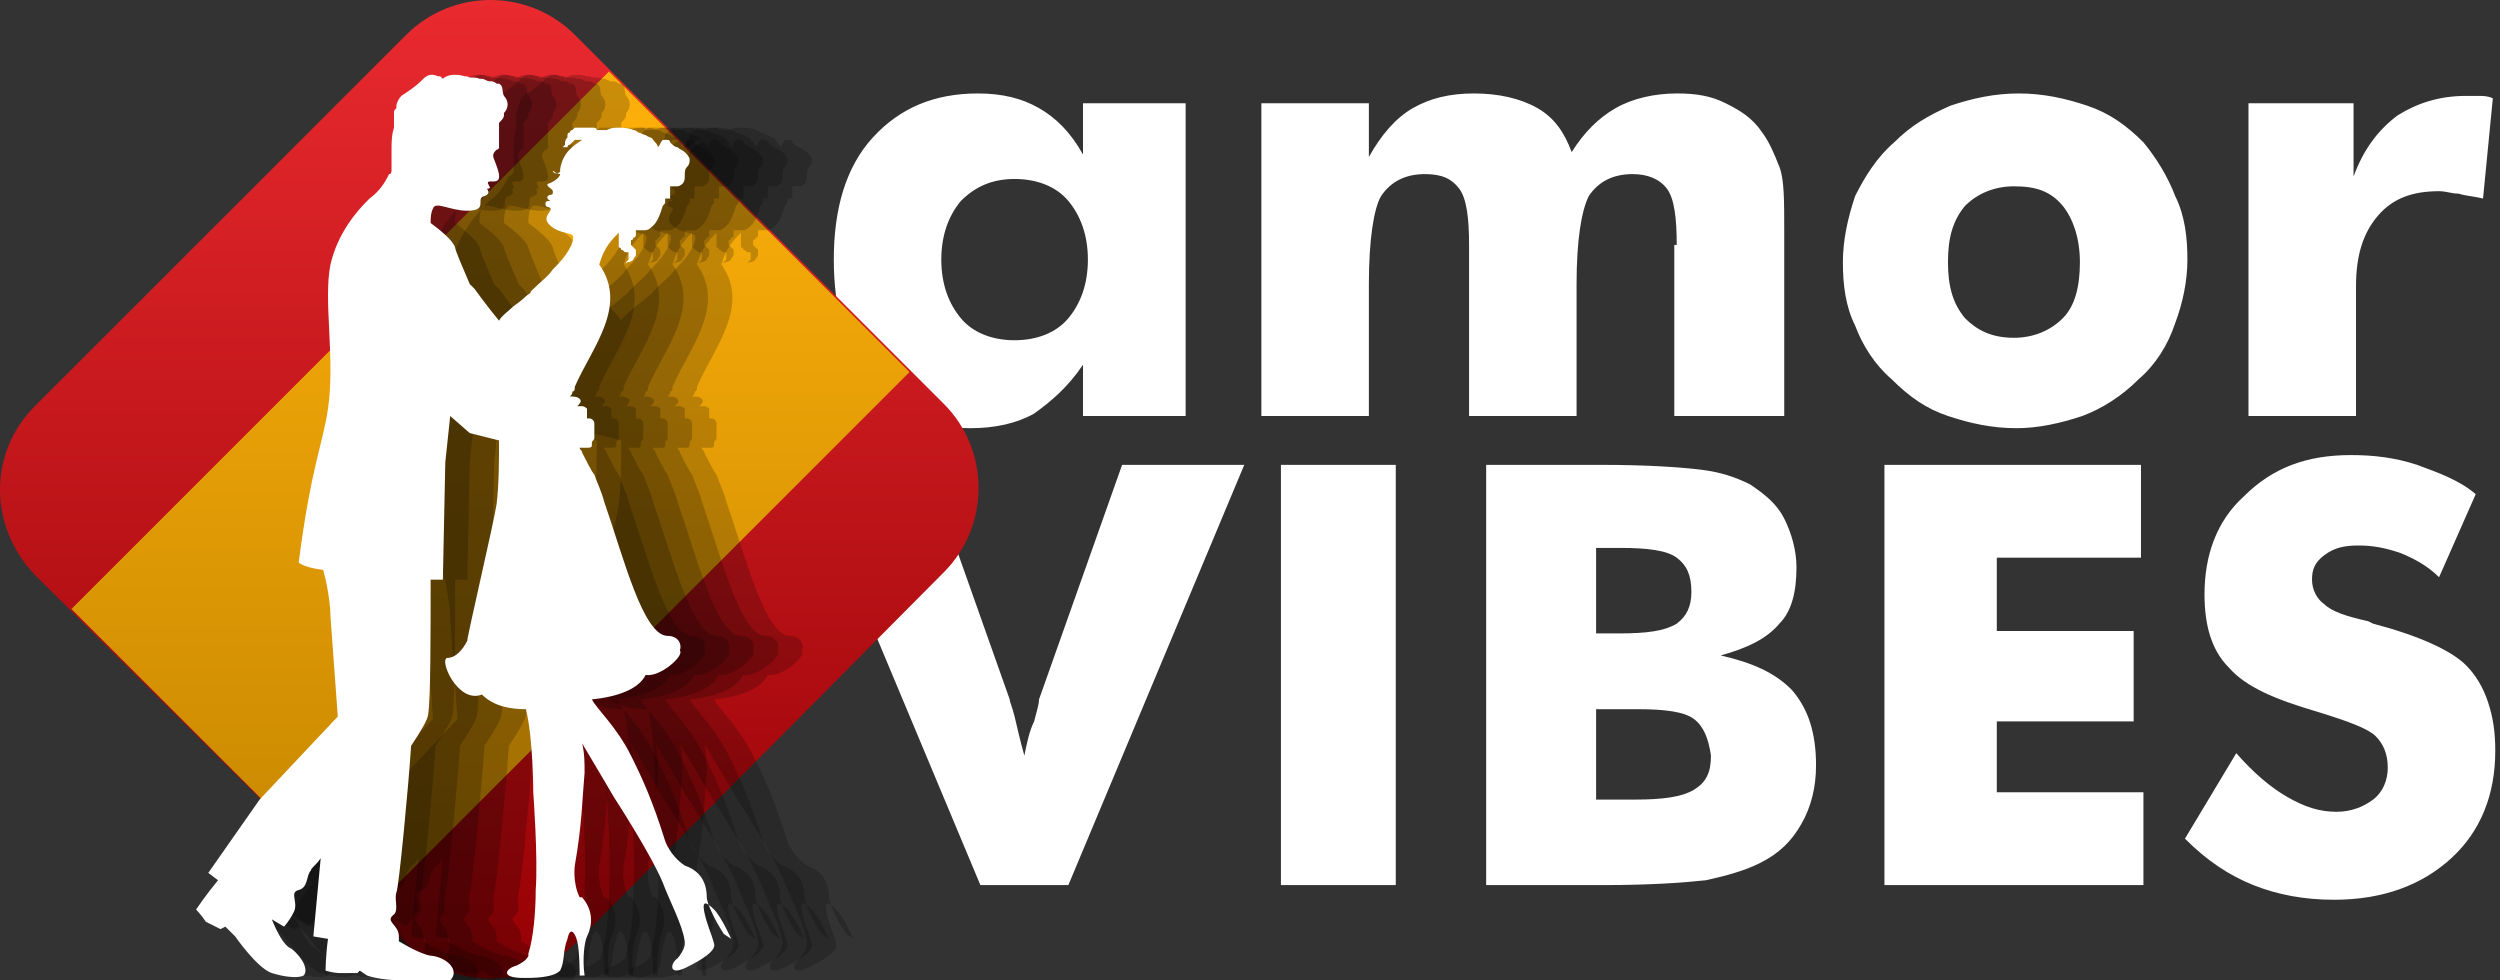 <svg width="102" height="40" viewBox="0 0 102 40" fill="none" xmlns="http://www.w3.org/2000/svg">
<rect x="0" y="0" width="102" height="40" fill="#333333" stroke="none"/>
<path fill-rule="evenodd" clip-rule="evenodd" d="M100.312 7.9C100.012 7.9 99.813 7.801 99.514 7.801C98.417 7.801 97.62 8.1 97.022 8.798C96.424 9.495 96.125 10.393 96.125 11.688V16.972H91.738V4.212H96.025V7.203C96.424 6.106 97.022 5.308 97.819 4.71C98.617 4.212 99.514 3.913 100.611 3.913C100.81 3.913 101.009 3.913 101.109 3.913C101.308 3.913 101.508 3.913 101.707 4.012L101.308 8.1C100.91 8 100.611 8 100.312 7.9ZM95.925 18.567C96.822 18.567 97.72 18.667 98.617 18.966C99.414 19.265 100.312 19.564 101.009 20.162L99.514 23.551C99.016 23.053 98.417 22.754 97.919 22.555C97.321 22.355 96.822 22.256 96.224 22.256C95.626 22.256 95.227 22.355 94.829 22.654C94.43 22.953 94.33 23.252 94.33 23.651C94.33 24.05 94.53 24.449 94.829 24.648C95.128 24.947 95.726 25.146 96.623 25.346L96.822 25.445C98.716 25.944 100.012 26.542 100.611 27.14C101.009 27.539 101.308 28.037 101.508 28.636C101.707 29.234 101.807 29.832 101.807 30.629C101.807 32.424 101.209 33.919 100.012 35.016C98.816 36.112 97.221 36.71 95.227 36.71C94.031 36.71 92.935 36.511 91.938 36.112C90.941 35.713 90.044 35.115 89.146 34.218L91.24 30.729C91.938 31.526 92.635 32.125 93.333 32.523C94.031 32.922 94.629 33.121 95.327 33.121C95.925 33.121 96.424 32.922 96.822 32.623C97.221 32.324 97.421 31.826 97.421 31.327C97.421 30.729 97.221 30.33 96.922 30.031C96.623 29.732 95.826 29.433 94.53 29.034C92.835 28.536 91.639 28.037 90.941 27.24C90.243 26.542 89.944 25.545 89.944 24.249C89.944 22.654 90.442 21.259 91.539 20.262C92.735 19.065 94.131 18.567 95.925 18.567ZM87.252 15.477C86.555 16.174 85.757 16.673 84.96 16.972C84.062 17.271 83.165 17.47 82.268 17.47C81.271 17.47 80.374 17.271 79.477 16.972C78.579 16.673 77.882 16.174 77.184 15.477C76.486 14.879 75.987 14.081 75.689 13.284C75.29 12.486 75.19 11.589 75.19 10.692C75.19 9.794 75.389 8.897 75.689 8C76.087 7.203 76.586 6.405 77.284 5.807C77.981 5.109 78.679 4.71 79.576 4.312C80.474 4.012 81.371 3.813 82.368 3.813C83.365 3.813 84.262 4.012 85.159 4.312C86.056 4.611 86.754 5.109 87.452 5.807C87.95 6.405 88.449 7.203 88.748 8C89.146 8.798 89.246 9.695 89.246 10.592C89.246 11.489 89.047 12.386 88.748 13.184C88.449 14.081 87.95 14.879 87.252 15.477ZM84.162 8.399C83.664 7.801 83.065 7.601 82.168 7.601C81.371 7.601 80.673 7.9 80.174 8.399C79.676 8.997 79.477 9.695 79.477 10.692C79.477 11.688 79.676 12.386 80.174 12.984C80.673 13.483 81.271 13.782 82.168 13.782C82.966 13.782 83.664 13.483 84.162 12.984C84.66 12.486 84.86 11.688 84.86 10.692C84.86 9.695 84.561 8.897 84.162 8.399ZM73.097 28.137C73.794 28.935 74.094 29.931 74.094 31.227C74.094 32.125 73.894 32.922 73.495 33.62C73.097 34.318 72.598 34.816 71.801 35.215C71.203 35.514 70.505 35.713 69.608 35.913C68.71 36.013 67.315 36.112 65.421 36.112H60.636V18.966H65.321C67.215 18.966 68.611 19.065 69.408 19.165C70.206 19.265 70.804 19.464 71.402 19.763C72 20.162 72.498 20.561 72.797 21.159C73.097 21.757 73.296 22.455 73.296 23.153C73.296 24.15 73.097 24.947 72.598 25.445C72.1 26.044 71.302 26.442 70.206 26.741C71.502 27.041 72.399 27.439 73.097 28.137ZM68.411 22.754C68.013 22.455 67.215 22.355 66.118 22.355H65.121V25.844H66.019C67.215 25.844 67.913 25.745 68.411 25.445C68.81 25.146 69.009 24.748 69.009 24.15C69.009 23.452 68.81 23.053 68.411 22.754ZM69.109 29.333C68.71 29.034 67.913 28.935 66.816 28.935H65.121V32.623H66.716C67.813 32.623 68.611 32.523 69.109 32.224C69.608 31.925 69.807 31.526 69.807 30.829C69.707 30.131 69.508 29.632 69.109 29.333ZM68.411 9.994C68.411 8.897 68.311 8.1 68.013 7.701C67.713 7.302 67.215 7.103 66.617 7.103C65.819 7.103 65.221 7.402 64.822 8C64.523 8.598 64.324 9.794 64.324 11.589V16.972H59.938V9.994C59.938 8.897 59.838 8.1 59.539 7.701C59.24 7.302 58.841 7.103 58.143 7.103C57.346 7.103 56.748 7.402 56.349 8C56.05 8.498 55.85 9.794 55.85 11.589V16.972H51.464V4.212H55.85V6.405C56.349 5.508 56.947 4.81 57.645 4.411C58.343 4.012 59.14 3.813 60.137 3.813C61.134 3.813 62.031 4.012 62.729 4.411C63.427 4.81 63.826 5.408 64.125 6.206C64.623 5.408 65.221 4.81 65.919 4.411C66.617 4.012 67.514 3.813 68.411 3.813C69.209 3.813 69.807 3.913 70.405 4.212C71.003 4.511 71.502 4.81 71.9 5.408C72.199 5.807 72.399 6.305 72.598 6.804C72.797 7.302 72.797 8.199 72.797 9.396V9.695V16.972H68.311V9.994H68.411ZM40 36.112L32.822 18.966H37.807L41.196 28.536C41.196 28.636 41.296 28.835 41.396 29.234C41.495 29.632 41.595 30.131 41.794 30.829C41.894 30.33 41.994 29.832 42.193 29.433C42.293 29.034 42.392 28.735 42.392 28.536L45.782 18.966H50.766L43.589 36.112H40ZM44.187 14.879C43.589 15.776 42.891 16.374 42.193 16.872C41.495 17.271 40.598 17.47 39.601 17.47C37.907 17.47 36.511 16.872 35.514 15.576C34.517 14.38 34.019 12.685 34.019 10.592C34.019 8.498 34.517 6.804 35.614 5.607C36.71 4.411 38.106 3.813 39.9 3.813C40.897 3.813 41.695 4.012 42.392 4.411C43.09 4.81 43.688 5.408 44.187 6.305V4.212H48.374V16.972H44.187V14.879V14.879ZM43.589 8.199C43.09 7.601 42.293 7.302 41.396 7.302C40.498 7.302 39.801 7.601 39.203 8.199C38.704 8.798 38.405 9.595 38.405 10.592C38.405 11.589 38.704 12.386 39.203 12.984C39.701 13.583 40.498 13.882 41.396 13.882C42.293 13.882 43.09 13.583 43.589 12.984C44.087 12.386 44.386 11.589 44.386 10.592C44.386 9.595 44.087 8.798 43.589 8.199ZM56.947 36.112H52.262V18.966H56.947V36.112ZM87.452 22.754H81.47V25.745H87.053V29.433H81.47V32.324H87.452V36.112H76.885V18.966H87.352V22.754H87.452Z" fill="white"/>
<path fill-rule="evenodd" clip-rule="evenodd" d="M1.421 16.573L16.573 1.421C18.467 -0.474 21.558 -0.474 23.452 1.421L38.505 16.474C40.399 18.368 40.399 21.458 38.505 23.352L23.452 38.505C21.558 40.399 18.467 40.399 16.573 38.505L1.421 23.452C-0.474 21.458 -0.474 18.467 1.421 16.573Z" fill="url(#paint0_linear_28_24)"/>
<path fill-rule="evenodd" clip-rule="evenodd" d="M15.178 37.109L2.916 24.847L24.847 2.916L37.109 15.178L15.178 37.109Z" fill="url(#paint1_linear_28_24)"/>
<path opacity="0.2" fill-rule="evenodd" clip-rule="evenodd" d="M34.816 38.305C34.816 38.305 34.417 37.408 34.118 37.109C33.819 36.81 33.62 36.71 33.72 37.209C33.819 37.707 34.019 38.106 34.118 38.505C34.218 38.804 33.52 39.203 33.121 39.402C32.224 39.9 32.324 39.302 32.623 39.103C32.723 39.003 32.922 38.704 32.922 38.505C32.922 38.505 32.922 38.505 32.922 38.405C32.822 37.707 32.324 36.81 32.025 36.013C31.526 34.816 30.031 32.523 30.031 32.523C30.031 32.523 29.333 31.327 28.735 30.33C28.835 30.729 28.835 31.128 28.835 31.526C28.735 32.623 28.735 33.62 28.436 35.315C28.436 35.315 28.337 36.013 28.636 36.611C28.636 36.611 28.636 36.611 28.735 36.611C29.333 37.308 29.034 38.006 28.935 38.206C28.835 38.405 28.735 39.103 28.835 39.801H28.636C28.636 39.801 28.636 38.804 28.536 38.405C28.436 38.006 28.237 37.807 28.137 38.305C27.938 38.804 28.037 39.203 27.838 39.601C27.539 39.9 26.741 39.9 26.343 39.9C25.346 39.9 25.645 39.502 26.044 39.402C26.243 39.302 26.442 39.203 26.542 39.003C26.542 39.003 26.542 39.003 26.542 38.903C26.741 38.305 26.841 37.209 26.841 36.312C26.941 35.016 26.741 32.324 26.741 32.324C26.741 32.324 26.741 30.131 26.442 28.935C25.844 28.935 25.146 28.835 24.648 28.337C23.651 28.735 22.854 26.841 23.252 26.841C23.551 26.841 23.851 26.542 24.05 26.143C24.05 25.944 25.146 21.259 25.246 20.561C25.346 19.763 25.346 18.667 25.346 17.969L24.15 17.67L23.352 16.972L23.153 18.866L23.053 23.651C23.053 23.651 22.854 23.651 22.555 23.651C22.555 25.844 22.555 28.536 22.455 29.134C22.455 29.333 22.156 29.832 21.757 30.43C21.657 32.025 21.259 36.212 21.159 36.411C21.059 36.71 21.259 37.109 21.059 37.308C20.66 37.608 21.259 37.707 21.259 38.206C21.259 38.305 21.259 38.405 21.259 38.405C21.757 38.704 22.355 39.003 22.654 39.003C23.252 39.103 23.751 39.601 23.352 40C23.352 40 22.355 40 21.458 40C20.461 40 19.963 39.801 19.963 39.801L19.664 39.601L19.564 39.701C19.564 39.701 19.165 39.701 18.866 39.701C18.567 39.701 18.268 39.601 18.268 39.601C18.268 39.601 18.268 39.003 18.368 38.305L17.77 38.206L18.069 35.016C17.869 35.315 17.67 35.414 17.67 35.514C17.47 35.713 17.57 36.212 17.171 36.312C16.773 36.411 17.171 36.81 16.972 37.209C16.773 37.608 16.573 37.807 16.573 37.807L16.075 37.508C16.274 38.006 16.573 38.604 16.872 38.704C17.371 39.103 17.57 39.601 17.371 39.801C17.371 39.801 17.072 40 16.075 39.701C15.477 39.502 14.579 38.206 14.579 38.206L14.181 37.807L13.981 37.907C13.981 37.907 13.583 37.707 13.383 37.608C13.084 37.408 12.885 37.209 12.885 37.209C12.885 37.209 13.284 36.611 13.782 36.013L13.383 35.713L15.477 32.723L18.667 29.333L18.368 25.246C18.368 24.847 18.268 24.05 18.069 23.352C17.271 23.252 17.072 23.053 17.072 23.053C17.57 19.165 18.069 18.168 18.268 16.773C18.567 14.679 18.069 12.386 18.368 10.891C18.667 9.595 19.464 8.698 19.863 8.299L19.963 8.199C20.361 7.9 20.561 7.601 20.76 7.203C20.959 7.103 20.959 7.003 20.959 6.903C20.959 6.704 20.959 6.604 20.959 6.405V6.305V6.206V6.106C20.959 5.807 20.959 5.508 21.059 5.209V5.109V5.009C21.059 4.91 21.059 4.81 21.059 4.71V4.611C21.059 4.511 21.059 4.511 21.159 4.411V4.312C21.159 4.212 21.259 4.012 21.358 3.913C21.657 3.713 21.956 3.514 22.156 3.315L22.256 3.215C22.455 3.016 22.654 3.016 22.854 3.115C22.854 3.115 22.854 3.115 22.953 3.115C22.953 3.115 22.953 3.115 23.053 3.215C23.252 3.016 23.651 3.016 23.95 3.115H24.05C24.15 3.215 24.349 3.115 24.548 3.215H24.648C24.748 3.215 24.847 3.315 24.947 3.315C25.047 3.315 25.146 3.315 25.246 3.414C25.246 3.414 25.246 3.414 25.346 3.414C25.545 3.514 25.445 3.713 25.545 3.913C25.745 4.112 25.745 4.411 25.545 4.611V4.71C25.545 4.81 25.445 4.91 25.346 5.009V5.109C25.346 5.308 25.346 5.707 25.346 6.006C25.346 6.006 25.346 6.106 25.246 6.106C25.146 6.206 25.047 6.305 25.146 6.505C25.246 6.804 25.545 7.402 25.146 7.402C24.847 7.402 24.847 7.402 24.947 7.601C25.047 7.701 24.847 7.701 24.847 7.701C24.847 7.701 25.047 7.9 24.748 8C24.349 8.1 24.947 8.598 24.05 8.598C23.352 8.598 22.754 8.199 22.654 8.498C22.555 8.698 22.555 8.897 22.555 9.097C22.953 9.396 23.452 9.794 23.551 10.094C23.551 10.193 23.851 10.891 24.15 11.589C24.249 11.688 24.349 11.788 24.349 11.788C24.349 11.788 24.847 12.486 25.346 13.084C25.445 12.885 25.745 12.685 25.944 12.486C26.243 12.287 26.442 12.087 26.442 12.087C26.542 11.988 26.642 11.988 26.642 11.888C27.041 11.489 27.34 11.29 27.539 10.991C27.539 10.991 27.539 10.991 27.639 10.891C28.337 10.193 28.436 9.695 28.337 9.595C28.237 9.495 27.639 9.495 27.34 9.097C27.14 8.798 27.539 8.598 27.439 8.498C27.34 8.399 27.24 8.498 27.24 8.299C27.24 8.199 27.34 8.199 27.439 8.199C27.439 8.199 27.24 8.1 27.34 8C27.439 7.9 27.439 8 27.539 7.9V7.801C27.539 7.701 27.24 7.601 27.34 7.502C27.639 7.402 27.838 7.203 27.838 7.103C27.639 7.103 27.539 6.903 27.539 7.003C27.639 7.103 27.738 7.103 27.838 7.003C27.838 6.903 27.838 6.903 27.838 6.903C27.938 6.206 28.436 5.907 28.735 5.707C28.735 5.707 28.735 5.707 28.636 5.707C28.636 5.707 28.636 5.707 28.536 5.707C28.536 5.707 28.536 5.707 28.436 5.707C28.436 5.707 28.436 5.707 28.337 5.807C28.337 5.807 28.337 5.807 28.237 5.907C28.237 5.907 28.137 5.907 28.137 6.006H28.037H27.938H27.838H27.738H27.838H27.938C27.938 6.006 27.938 6.006 28.037 5.907C28.037 5.907 28.037 5.907 28.037 5.807C28.037 5.807 28.037 5.707 28.137 5.607V5.508C28.137 5.508 28.137 5.408 28.237 5.408C28.237 5.408 28.237 5.308 28.337 5.308L28.436 5.209C28.436 5.209 28.436 5.209 28.536 5.209H28.636H28.735H28.835C28.935 5.209 29.034 5.209 29.134 5.209C29.234 5.209 29.333 5.209 29.333 5.308C29.433 5.308 29.533 5.308 29.632 5.308C29.632 5.308 29.632 5.308 29.732 5.308C29.931 5.209 30.031 5.209 30.231 5.209C30.33 5.209 30.629 5.209 30.829 5.308C30.928 5.308 31.028 5.408 31.028 5.408C31.128 5.408 31.227 5.508 31.327 5.508C31.427 5.607 31.626 5.607 31.626 5.707C31.726 5.807 31.826 5.907 31.826 6.006C31.925 5.907 31.925 5.807 32.025 5.707C32.125 5.707 32.125 5.707 32.224 5.707C32.224 5.707 32.324 5.707 32.324 5.807C32.424 5.907 32.523 6.006 32.623 6.006C32.723 6.106 32.822 6.106 32.922 6.206C33.022 6.305 33.121 6.405 33.121 6.505C33.121 6.604 33.121 6.704 33.022 6.804C32.922 6.903 32.922 7.003 32.922 7.203C32.922 7.302 32.922 7.402 32.822 7.502C32.822 7.502 32.723 7.601 32.623 7.601C32.523 7.601 32.523 7.601 32.424 7.601C32.324 7.601 32.324 7.601 32.324 7.601C32.324 7.601 32.324 7.601 32.324 7.701V7.801V7.9C32.324 8 32.324 8 32.324 8.1H32.224C32.224 8.1 32.224 8.1 32.125 8.1C32.125 8.1 32.125 8.1 32.125 8.199C32.125 8.299 32.125 8.299 32.025 8.399C31.925 8.698 31.826 9.097 31.526 9.296C31.427 9.396 31.327 9.396 31.227 9.396C31.128 9.396 31.028 9.396 30.928 9.396C30.928 9.396 30.928 9.396 30.928 9.495V9.595C30.928 9.595 30.928 9.695 30.829 9.695C30.829 9.695 30.829 9.794 30.729 9.794C30.729 9.794 30.729 9.794 30.729 9.894V9.994L30.829 10.094L30.928 10.193V10.293V10.393C30.928 10.492 30.829 10.492 30.829 10.592C30.829 10.592 30.729 10.692 30.629 10.692C30.53 10.692 30.53 10.791 30.43 10.791C30.53 10.791 30.53 10.692 30.53 10.692L30.629 10.592C30.629 10.592 30.629 10.592 30.629 10.492C30.629 10.492 30.629 10.492 30.629 10.393C30.629 10.393 30.629 10.393 30.629 10.293C30.629 10.293 30.629 10.293 30.53 10.293C30.43 10.293 30.43 10.193 30.33 10.193C30.33 10.193 30.33 10.094 30.231 10.094V9.994V9.894V9.794C30.231 9.794 30.231 9.794 30.231 9.695C30.231 9.695 30.231 9.695 30.231 9.595C30.231 9.595 30.231 9.595 30.231 9.495C29.931 9.794 29.632 10.094 29.433 10.791C30.629 12.486 29.134 14.181 28.436 15.776C28.436 15.875 28.436 15.975 28.337 15.975C28.337 16.075 28.337 16.075 28.237 16.174C28.337 16.174 28.536 16.174 28.636 16.274C28.735 16.374 28.636 16.474 28.536 16.573H28.735C28.835 16.573 28.935 16.673 28.935 16.673V16.972C28.935 16.972 28.935 16.972 28.935 17.072H29.034C29.134 17.072 29.234 17.171 29.234 17.271V17.47V17.57V17.67V17.869C29.234 17.969 29.134 17.969 29.134 18.069V18.168C29.134 18.268 29.034 18.268 28.935 18.268H28.735C28.735 18.268 28.735 18.268 28.636 18.268C28.636 18.368 28.735 18.368 28.735 18.467C28.835 18.667 29.134 19.265 29.234 19.364C29.333 19.664 29.533 20.062 29.632 20.461C30.43 22.754 31.227 25.944 32.224 25.944C32.623 25.944 32.822 26.243 32.723 26.542C32.922 26.741 31.925 27.639 31.327 27.539C31.028 28.137 30.131 28.436 29.134 28.536C29.333 28.935 30.131 29.632 30.729 30.829C31.227 31.826 31.626 32.723 32.125 34.318C32.125 34.318 32.324 34.916 32.922 35.315C33.819 35.614 33.819 36.411 33.819 36.611C33.819 36.81 34.118 37.508 34.517 38.106L34.816 38.305Z" fill="black"/>
<path opacity="0.2" fill-rule="evenodd" clip-rule="evenodd" d="M33.819 38.305C33.819 38.305 33.421 37.408 33.121 37.109C32.822 36.81 32.623 36.71 32.723 37.209C32.822 37.707 33.022 38.106 33.121 38.505C33.221 38.804 32.523 39.203 32.125 39.402C31.227 39.9 31.327 39.302 31.626 39.103C31.726 39.003 31.925 38.704 31.925 38.505C31.925 38.505 31.925 38.505 31.925 38.405C31.826 37.707 31.327 36.81 31.028 36.013C30.53 34.816 29.034 32.523 29.034 32.523C29.034 32.523 28.337 31.327 27.738 30.33C27.838 30.729 27.838 31.128 27.838 31.526C27.738 32.623 27.738 33.62 27.439 35.315C27.439 35.315 27.34 36.013 27.639 36.611C27.639 36.611 27.639 36.611 27.738 36.611C28.337 37.308 28.037 38.006 27.938 38.206C27.838 38.405 27.738 39.103 27.838 39.801H27.639C27.639 39.801 27.639 38.804 27.539 38.405C27.439 38.006 27.24 37.807 27.14 38.305C26.941 38.804 27.041 39.203 26.841 39.601C26.542 39.9 25.745 39.9 25.346 39.9C24.349 39.9 24.648 39.502 25.047 39.402C25.246 39.302 25.445 39.203 25.545 39.003C25.545 39.003 25.545 39.003 25.545 38.903C25.745 38.305 25.844 37.209 25.844 36.312C25.944 35.016 25.745 32.324 25.745 32.324C25.745 32.324 25.745 30.131 25.445 28.935C24.847 28.935 24.15 28.835 23.651 28.337C22.654 28.735 21.857 26.841 22.256 26.841C22.555 26.841 22.854 26.542 23.053 26.143C23.053 25.944 24.15 21.259 24.249 20.561C24.349 19.763 24.349 18.667 24.349 17.969L23.153 17.67L22.355 16.972L22.156 18.866L22.056 23.651C22.056 23.651 21.857 23.651 21.558 23.651C21.558 25.844 21.558 28.536 21.458 29.134C21.458 29.333 21.159 29.832 20.76 30.43C20.66 32.025 20.262 36.212 20.162 36.411C20.062 36.71 20.262 37.109 20.062 37.308C19.664 37.608 20.262 37.707 20.262 38.206C20.262 38.305 20.262 38.405 20.262 38.405C20.76 38.704 21.358 39.003 21.657 39.003C22.256 39.103 22.754 39.601 22.355 40C22.355 40 21.358 40 20.461 40C19.464 40 18.966 39.801 18.966 39.801L18.667 39.601L18.567 39.701C18.567 39.701 18.168 39.701 17.869 39.701C17.57 39.701 17.271 39.601 17.271 39.601C17.271 39.601 17.271 39.003 17.371 38.305L16.773 38.206L17.072 35.016C16.872 35.315 16.673 35.414 16.673 35.514C16.474 35.713 16.573 36.212 16.174 36.312C15.776 36.411 16.174 36.81 15.975 37.209C15.776 37.608 15.576 37.807 15.576 37.807L15.078 37.508C15.277 38.006 15.576 38.604 15.875 38.704C16.374 39.103 16.573 39.601 16.374 39.801C16.374 39.801 16.075 40 15.078 39.701C14.48 39.502 13.583 38.206 13.583 38.206L13.184 37.807L12.985 37.907C12.985 37.907 12.586 37.707 12.386 37.608C12.087 37.408 11.888 37.209 11.888 37.209C11.888 37.209 12.287 36.611 12.785 36.013L12.386 35.713L14.48 32.723L17.67 29.333L17.371 25.246C17.371 24.847 17.271 24.05 17.072 23.352C16.274 23.252 16.075 23.053 16.075 23.053C16.573 19.165 17.072 18.168 17.271 16.773C17.57 14.679 17.072 12.386 17.371 10.891C17.67 9.595 18.467 8.698 18.866 8.299L18.966 8.199C19.364 7.9 19.564 7.601 19.763 7.203C19.963 7.103 19.963 7.003 19.963 6.903C19.963 6.704 19.963 6.604 19.963 6.405V6.305V6.206V6.106C19.963 5.807 19.963 5.508 20.062 5.209V5.109V5.009C20.062 4.91 20.062 4.81 20.062 4.71V4.611C20.062 4.511 20.062 4.511 20.162 4.411V4.312C20.162 4.212 20.262 4.012 20.361 3.913C20.66 3.713 20.959 3.514 21.159 3.315L21.259 3.215C21.458 3.016 21.657 3.016 21.857 3.115C21.857 3.115 21.857 3.115 21.956 3.115C21.956 3.115 21.956 3.115 22.056 3.215C22.256 3.016 22.654 3.016 22.953 3.115H23.053C23.153 3.215 23.352 3.115 23.551 3.215H23.651C23.751 3.215 23.851 3.315 23.95 3.315C24.05 3.315 24.15 3.315 24.249 3.414C24.249 3.414 24.249 3.414 24.349 3.414C24.548 3.514 24.449 3.713 24.548 3.913C24.748 4.112 24.748 4.411 24.548 4.611V4.71C24.548 4.81 24.449 4.91 24.349 5.009V5.109C24.349 5.308 24.349 5.707 24.349 6.006C24.349 6.006 24.349 6.106 24.249 6.106C24.15 6.206 24.05 6.305 24.15 6.505C24.249 6.804 24.548 7.402 24.15 7.402C23.851 7.402 23.851 7.402 23.95 7.601C24.05 7.701 23.851 7.701 23.851 7.701C23.851 7.701 24.05 7.9 23.751 8C23.352 8.1 23.95 8.598 23.053 8.598C22.355 8.598 21.757 8.199 21.657 8.498C21.558 8.698 21.558 8.897 21.558 9.097C21.956 9.396 22.455 9.794 22.555 10.094C22.555 10.193 22.854 10.891 23.153 11.589C23.252 11.688 23.352 11.788 23.352 11.788C23.352 11.788 23.851 12.486 24.349 13.084C24.449 12.885 24.748 12.685 24.947 12.486C25.246 12.287 25.445 12.087 25.445 12.087C25.545 11.988 25.645 11.988 25.645 11.888C26.044 11.489 26.343 11.29 26.542 10.991C26.542 10.991 26.542 10.991 26.642 10.891C27.34 10.193 27.439 9.695 27.34 9.595C27.24 9.495 26.642 9.495 26.343 9.097C26.143 8.798 26.542 8.598 26.442 8.498C26.343 8.399 26.243 8.498 26.243 8.299C26.243 8.199 26.343 8.199 26.442 8.199C26.442 8.199 26.243 8.1 26.343 8C26.442 7.9 26.442 8 26.542 7.9V7.801C26.542 7.701 26.243 7.601 26.343 7.502C26.642 7.402 26.841 7.203 26.841 7.103C26.642 7.103 26.542 6.903 26.542 7.003C26.642 7.103 26.741 7.103 26.841 7.003C26.841 6.903 26.841 6.903 26.841 6.903C26.941 6.206 27.439 5.907 27.738 5.707C27.738 5.707 27.738 5.707 27.639 5.707C27.639 5.707 27.639 5.707 27.539 5.707C27.539 5.707 27.539 5.707 27.439 5.707C27.439 5.707 27.439 5.707 27.34 5.807C27.34 5.807 27.34 5.807 27.24 5.907C27.24 5.907 27.14 5.907 27.14 6.006H27.041H26.941H26.841H26.741H26.841H26.941C26.941 6.006 26.941 6.006 27.041 5.907C27.041 5.907 27.041 5.907 27.041 5.807C27.041 5.807 27.041 5.707 27.14 5.607V5.508C27.14 5.508 27.14 5.408 27.24 5.408C27.24 5.408 27.24 5.308 27.34 5.308L27.439 5.209C27.439 5.209 27.439 5.209 27.539 5.209H27.639H27.738H27.838C27.938 5.209 28.037 5.209 28.137 5.209C28.237 5.209 28.337 5.209 28.337 5.308C28.436 5.308 28.536 5.308 28.636 5.308C28.636 5.308 28.636 5.308 28.735 5.308C28.935 5.209 29.034 5.209 29.234 5.209C29.333 5.209 29.632 5.209 29.832 5.308C29.931 5.308 30.031 5.408 30.031 5.408C30.131 5.408 30.231 5.508 30.33 5.508C30.43 5.607 30.629 5.607 30.629 5.707C30.729 5.807 30.829 5.907 30.829 6.006C30.928 5.907 30.928 5.807 31.028 5.707C31.128 5.707 31.128 5.707 31.227 5.707C31.227 5.707 31.327 5.707 31.327 5.807C31.427 5.907 31.526 6.006 31.626 6.006C31.726 6.106 31.826 6.106 31.925 6.206C32.025 6.305 32.125 6.405 32.125 6.505C32.125 6.604 32.125 6.704 32.025 6.804C31.925 6.903 31.925 7.003 31.925 7.203C31.925 7.302 31.925 7.402 31.826 7.502C31.826 7.502 31.726 7.601 31.626 7.601C31.526 7.601 31.526 7.601 31.427 7.601C31.327 7.601 31.327 7.601 31.327 7.601C31.327 7.601 31.327 7.601 31.327 7.701V7.801V7.9C31.327 8 31.327 8 31.327 8.1H31.227C31.227 8.1 31.227 8.1 31.128 8.1C31.128 8.1 31.128 8.1 31.128 8.199C31.128 8.299 31.128 8.299 31.028 8.399C30.928 8.698 30.829 9.097 30.53 9.296C30.43 9.396 30.33 9.396 30.231 9.396C30.131 9.396 30.031 9.396 29.931 9.396C29.931 9.396 29.931 9.396 29.931 9.495V9.595C29.931 9.595 29.931 9.695 29.832 9.695C29.832 9.695 29.832 9.794 29.732 9.794C29.732 9.794 29.732 9.794 29.732 9.894V9.994L29.832 10.094L29.931 10.193V10.293V10.393C29.931 10.492 29.832 10.492 29.832 10.592C29.832 10.592 29.732 10.692 29.632 10.692C29.533 10.692 29.533 10.791 29.433 10.791C29.533 10.791 29.533 10.692 29.533 10.692L29.632 10.592C29.632 10.592 29.632 10.592 29.632 10.492C29.632 10.492 29.632 10.492 29.632 10.393C29.632 10.393 29.632 10.393 29.632 10.293C29.632 10.293 29.632 10.293 29.533 10.293C29.433 10.293 29.433 10.193 29.333 10.193C29.333 10.193 29.333 10.094 29.234 10.094V9.994V9.894V9.794C29.234 9.794 29.234 9.794 29.234 9.695C29.234 9.595 29.234 9.695 29.234 9.595C29.234 9.495 29.234 9.595 29.234 9.495C28.935 9.794 28.636 10.094 28.436 10.791C29.632 12.486 28.137 14.181 27.439 15.776C27.439 15.875 27.439 15.975 27.34 15.975C27.34 16.075 27.34 16.075 27.24 16.174C27.34 16.174 27.539 16.174 27.639 16.274C27.738 16.374 27.639 16.474 27.539 16.573H27.738C27.838 16.573 27.938 16.673 27.938 16.673V16.972C27.938 16.972 27.938 16.972 27.938 17.072H28.037C28.137 17.072 28.237 17.171 28.237 17.271V17.47V17.57V17.67V17.869C28.237 17.969 28.137 17.969 28.137 18.069V18.168C28.137 18.268 28.037 18.268 27.938 18.268H27.738C27.738 18.268 27.738 18.268 27.639 18.268C27.639 18.368 27.738 18.368 27.738 18.467C27.838 18.667 28.137 19.265 28.237 19.364C28.337 19.664 28.536 20.062 28.636 20.461C29.433 22.754 30.231 25.944 31.227 25.944C31.626 25.944 31.826 26.243 31.726 26.542C31.925 26.741 30.928 27.639 30.33 27.539C30.031 28.137 29.134 28.436 28.137 28.536C28.337 28.935 29.134 29.632 29.732 30.829C30.231 31.826 30.629 32.723 31.128 34.318C31.128 34.318 31.327 34.916 31.925 35.315C32.822 35.614 32.822 36.411 32.822 36.611C32.822 36.81 33.121 37.508 33.52 38.106L33.819 38.305Z" fill="black"/>
<path opacity="0.2" fill-rule="evenodd" clip-rule="evenodd" d="M32.822 38.305C32.822 38.305 32.424 37.408 32.125 37.109C31.826 36.81 31.626 36.71 31.726 37.209C31.826 37.707 32.025 38.106 32.125 38.505C32.224 38.804 31.526 39.203 31.128 39.402C30.23 39.9 30.33 39.302 30.629 39.103C30.729 39.003 30.928 38.704 30.928 38.505C30.928 38.505 30.928 38.505 30.928 38.405C30.829 37.707 30.33 36.81 30.031 36.013C29.533 34.816 28.037 32.523 28.037 32.523C28.037 32.523 27.34 31.327 26.741 30.33C26.841 30.729 26.841 31.128 26.841 31.526C26.741 32.623 26.741 33.62 26.442 35.315C26.442 35.315 26.343 36.013 26.642 36.611C26.642 36.611 26.642 36.611 26.741 36.611C27.34 37.308 27.041 38.006 26.941 38.206C26.941 38.405 26.741 39.103 26.841 39.801H26.642C26.642 39.801 26.642 38.804 26.542 38.405C26.442 38.006 26.243 37.807 26.143 38.305C25.944 38.804 26.044 39.203 25.844 39.601C25.545 39.9 24.748 39.9 24.349 39.9C23.352 39.9 23.651 39.502 24.05 39.402C24.249 39.302 24.449 39.203 24.548 39.003C24.548 39.003 24.548 39.003 24.548 38.903C24.748 38.305 24.847 37.209 24.847 36.312C24.947 35.016 24.748 32.324 24.748 32.324C24.748 32.324 24.748 30.131 24.449 28.935C23.851 28.935 23.153 28.835 22.654 28.337C21.657 28.735 20.86 26.841 21.259 26.841C21.558 26.841 21.857 26.542 22.056 26.143C22.056 25.944 23.153 21.259 23.252 20.561C23.352 19.763 23.352 18.667 23.352 17.969L22.156 17.67L21.358 16.972L21.159 18.866L21.059 23.651C21.059 23.651 20.86 23.651 20.561 23.651C20.561 25.844 20.561 28.536 20.461 29.134C20.461 29.333 20.162 29.832 19.763 30.43C19.664 32.025 19.265 36.212 19.165 36.411C19.065 36.71 19.265 37.109 19.065 37.308C18.667 37.608 19.265 37.707 19.265 38.206C19.265 38.305 19.265 38.405 19.265 38.405C19.763 38.704 20.361 39.003 20.66 39.003C21.259 39.103 21.757 39.601 21.358 40C21.358 40 20.361 40 19.464 40C18.467 40 17.969 39.801 17.969 39.801L17.67 39.601L17.57 39.701C17.57 39.701 17.171 39.701 16.872 39.701C16.573 39.701 16.274 39.601 16.274 39.601C16.274 39.601 16.274 39.003 16.374 38.305L15.776 38.206L16.075 35.016C15.875 35.315 15.676 35.414 15.676 35.514C15.477 35.713 15.576 36.212 15.178 36.312C14.779 36.411 15.178 36.81 14.978 37.209C14.779 37.608 14.579 37.807 14.579 37.807L14.081 37.508C14.28 38.006 14.579 38.604 14.879 38.704C15.377 39.103 15.576 39.601 15.377 39.801C15.377 39.801 15.078 40 14.081 39.701C13.483 39.502 12.586 38.206 12.586 38.206L12.187 37.807L11.988 37.907C11.988 37.907 11.589 37.707 11.389 37.608C11.09 37.408 10.891 37.209 10.891 37.209C10.891 37.209 11.29 36.611 11.788 36.013L11.389 35.713L13.483 32.723L16.673 29.333L16.374 25.246C16.374 24.847 16.274 24.05 16.075 23.352C15.277 23.252 15.078 23.053 15.078 23.053C15.576 19.165 16.075 18.168 16.274 16.773C16.573 14.679 16.075 12.386 16.374 10.891C16.673 9.595 17.47 8.698 17.869 8.299L17.969 8.199C18.368 7.9 18.567 7.601 18.766 7.203C18.966 7.103 18.966 7.003 18.966 6.903C18.966 6.704 18.966 6.604 18.966 6.405V6.305V6.206V6.106C18.966 5.807 18.966 5.508 19.065 5.209V5.109V5.009C19.065 4.91 19.065 4.81 19.065 4.71V4.611C19.065 4.511 19.065 4.511 19.165 4.411V4.312C19.165 4.212 19.265 4.012 19.364 3.913C19.664 3.713 19.963 3.514 20.162 3.315L20.262 3.215C20.461 3.016 20.66 3.016 20.86 3.115C20.86 3.115 20.86 3.115 20.959 3.115C20.959 3.115 20.959 3.115 21.059 3.215C21.259 3.016 21.657 3.016 21.956 3.115H22.056C22.156 3.215 22.355 3.115 22.555 3.215H22.654C22.754 3.215 22.854 3.315 22.953 3.315C23.053 3.315 23.153 3.315 23.252 3.414C23.252 3.414 23.252 3.414 23.352 3.414C23.551 3.514 23.452 3.713 23.551 3.913C23.751 4.112 23.751 4.411 23.551 4.611V4.71C23.551 4.81 23.452 4.91 23.352 5.009V5.109C23.352 5.308 23.352 5.707 23.352 6.006C23.352 6.006 23.352 6.106 23.252 6.106C23.153 6.206 23.053 6.305 23.153 6.505C23.252 6.804 23.551 7.402 23.153 7.402C22.854 7.402 22.854 7.402 22.953 7.601C23.053 7.701 22.854 7.701 22.854 7.701C22.854 7.701 23.053 7.9 22.754 8C22.355 8.1 22.953 8.598 22.056 8.598C21.358 8.598 20.76 8.199 20.66 8.498C20.561 8.698 20.561 8.897 20.561 9.097C20.959 9.396 21.458 9.794 21.558 10.094C21.558 10.193 21.857 10.891 22.156 11.589C22.256 11.688 22.355 11.788 22.355 11.788C22.355 11.788 22.854 12.486 23.352 13.084C23.452 12.885 23.751 12.685 23.95 12.486C24.249 12.287 24.449 12.087 24.449 12.087C24.548 11.988 24.648 11.988 24.648 11.888C25.047 11.489 25.346 11.29 25.545 10.991C25.545 10.991 25.545 10.991 25.645 10.891C26.343 10.193 26.442 9.695 26.343 9.595C26.243 9.495 25.645 9.495 25.346 9.097C25.146 8.798 25.545 8.598 25.445 8.498C25.346 8.399 25.246 8.498 25.246 8.299C25.246 8.199 25.346 8.199 25.445 8.199C25.445 8.199 25.246 8.1 25.346 8C25.445 7.9 25.445 8 25.545 7.9V7.801C25.545 7.701 25.246 7.601 25.346 7.502C25.645 7.402 25.844 7.203 25.844 7.103C25.645 7.103 25.545 6.903 25.545 7.003C25.645 7.103 25.745 7.103 25.844 7.003C25.844 6.903 25.844 6.903 25.844 6.903C25.944 6.206 26.442 5.907 26.741 5.707C26.741 5.707 26.741 5.707 26.642 5.707C26.642 5.707 26.642 5.707 26.542 5.707C26.542 5.707 26.542 5.707 26.442 5.707C26.442 5.707 26.442 5.707 26.343 5.807C26.343 5.807 26.343 5.807 26.243 5.907C26.243 5.907 26.143 5.907 26.143 6.006H26.044H25.944H25.844H25.745H25.844H25.944C25.944 6.006 25.944 6.006 26.044 5.907C26.044 5.907 26.044 5.907 26.044 5.807C26.044 5.807 26.044 5.707 26.143 5.607V5.508C26.143 5.508 26.143 5.408 26.243 5.408C26.243 5.408 26.243 5.308 26.343 5.308L26.442 5.209C26.442 5.209 26.442 5.209 26.542 5.209H26.642H26.741H26.841C26.941 5.209 27.041 5.209 27.14 5.209C27.24 5.209 27.34 5.209 27.34 5.308C27.439 5.308 27.539 5.308 27.639 5.308C27.639 5.308 27.639 5.308 27.738 5.308C27.938 5.209 28.037 5.209 28.237 5.209C28.337 5.209 28.636 5.209 28.835 5.308C28.935 5.308 29.034 5.408 29.034 5.408C29.134 5.408 29.234 5.508 29.333 5.508C29.433 5.607 29.632 5.607 29.632 5.707C29.732 5.807 29.832 5.907 29.832 6.006C29.931 5.907 29.931 5.807 30.031 5.707C30.131 5.707 30.131 5.707 30.23 5.707C30.23 5.707 30.33 5.707 30.33 5.807C30.43 5.907 30.53 6.006 30.629 6.006C30.729 6.106 30.829 6.106 30.928 6.206C31.028 6.305 31.128 6.405 31.128 6.505C31.128 6.604 31.128 6.704 31.028 6.804C30.928 6.903 30.928 7.003 30.928 7.203C30.928 7.302 30.928 7.402 30.829 7.502C30.829 7.502 30.729 7.601 30.629 7.601C30.53 7.601 30.53 7.601 30.43 7.601C30.33 7.601 30.33 7.601 30.33 7.601C30.33 7.601 30.33 7.601 30.33 7.701V7.801V7.9C30.33 8 30.33 8 30.33 8.1H30.23C30.23 8.1 30.23 8.1 30.131 8.1C30.131 8.1 30.131 8.1 30.131 8.199C30.131 8.299 30.131 8.299 30.031 8.399C29.931 8.698 29.832 9.097 29.533 9.296C29.433 9.396 29.333 9.396 29.234 9.396C29.134 9.396 29.034 9.396 28.935 9.396C28.935 9.396 28.935 9.396 28.935 9.495V9.595C28.935 9.595 28.935 9.695 28.835 9.695C28.835 9.695 28.835 9.794 28.735 9.794C28.735 9.794 28.735 9.794 28.735 9.894V9.994L28.835 10.094L28.935 10.193V10.293V10.393C28.935 10.492 28.835 10.492 28.835 10.592C28.835 10.592 28.735 10.692 28.636 10.692C28.536 10.692 28.536 10.791 28.436 10.791C28.536 10.791 28.536 10.692 28.536 10.692L28.636 10.592C28.636 10.592 28.636 10.592 28.636 10.492C28.636 10.492 28.636 10.492 28.636 10.393C28.636 10.393 28.636 10.393 28.636 10.293C28.636 10.293 28.636 10.293 28.536 10.293C28.436 10.293 28.436 10.193 28.337 10.193C28.337 10.193 28.337 10.094 28.237 10.094V9.994V9.894V9.794C28.237 9.794 28.237 9.794 28.237 9.695C28.237 9.695 28.237 9.695 28.237 9.595C28.237 9.595 28.237 9.595 28.237 9.495C27.938 9.794 27.639 10.094 27.439 10.791C28.636 12.486 27.14 14.181 26.442 15.776C26.442 15.875 26.442 15.975 26.343 15.975C26.343 16.075 26.343 16.075 26.243 16.174C26.343 16.174 26.542 16.174 26.642 16.274C26.741 16.374 26.642 16.474 26.542 16.573H26.741C26.841 16.573 26.941 16.673 26.941 16.673V16.972C26.941 16.972 26.941 16.972 26.941 17.072H27.041C27.14 17.072 27.24 17.171 27.24 17.271V17.47V17.57V17.67V17.869C27.24 17.969 27.14 17.969 27.14 18.069V18.168C27.14 18.268 27.041 18.268 26.941 18.268H26.741C26.741 18.268 26.741 18.268 26.642 18.268C26.642 18.368 26.741 18.368 26.741 18.467C26.841 18.667 27.14 19.265 27.24 19.364C27.34 19.664 27.539 20.062 27.639 20.461C28.436 22.754 29.234 25.944 30.23 25.944C30.629 25.944 30.829 26.243 30.729 26.542C30.928 26.741 29.931 27.639 29.333 27.539C29.034 28.137 28.137 28.436 27.14 28.536C27.34 28.935 28.137 29.632 28.735 30.829C29.234 31.826 29.632 32.723 30.131 34.318C30.131 34.318 30.33 34.916 30.928 35.315C31.826 35.614 31.826 36.411 31.826 36.611C31.826 36.81 32.125 37.508 32.523 38.106L32.822 38.305Z" fill="black"/>
<path opacity="0.2" fill-rule="evenodd" clip-rule="evenodd" d="M31.826 38.305C31.826 38.305 31.427 37.408 31.128 37.109C30.829 36.81 30.629 36.71 30.729 37.209C30.829 37.707 31.028 38.106 31.128 38.505C31.227 38.804 30.53 39.203 30.131 39.402C29.234 39.9 29.333 39.302 29.632 39.103C29.732 39.003 29.931 38.704 29.931 38.505C29.931 38.505 29.931 38.505 29.931 38.405C29.832 37.707 29.333 36.81 29.034 36.013C28.536 34.816 27.041 32.523 27.041 32.523C27.041 32.523 26.343 31.327 25.745 30.33C25.844 30.729 25.844 31.128 25.844 31.526C25.745 32.623 25.745 33.62 25.445 35.315C25.445 35.315 25.346 36.013 25.645 36.611C25.645 36.611 25.645 36.611 25.745 36.611C26.343 37.308 26.044 38.006 25.944 38.206C25.844 38.405 25.745 39.103 25.844 39.801H25.645C25.645 39.801 25.645 38.804 25.545 38.405C25.445 38.006 25.246 37.807 25.146 38.305C24.947 38.804 25.047 39.203 24.847 39.601C24.548 39.9 23.751 39.9 23.352 39.9C22.355 39.9 22.654 39.502 23.053 39.402C23.252 39.302 23.452 39.203 23.551 39.003C23.551 39.003 23.551 39.003 23.551 38.903C23.751 38.305 23.851 37.209 23.851 36.312C23.95 35.016 23.751 32.324 23.751 32.324C23.751 32.324 23.751 30.131 23.452 28.935C22.854 28.935 22.156 28.835 21.657 28.337C20.66 28.735 19.863 26.841 20.262 26.841C20.561 26.841 20.86 26.542 21.059 26.143C21.059 25.944 22.156 21.259 22.256 20.561C22.355 19.763 22.355 18.667 22.355 17.969L21.159 17.67L20.361 16.972L20.162 18.866L20.062 23.651C20.062 23.651 19.863 23.651 19.564 23.651C19.564 25.844 19.564 28.536 19.464 29.134C19.464 29.333 19.165 29.832 18.766 30.43C18.667 32.025 18.268 36.212 18.168 36.411C18.069 36.71 18.268 37.109 18.069 37.308C17.67 37.608 18.268 37.707 18.268 38.206C18.268 38.305 18.268 38.405 18.268 38.405C18.766 38.704 19.364 39.003 19.664 39.003C20.262 39.103 20.76 39.601 20.361 40C20.361 40 19.364 40 18.467 40C17.47 40 16.972 39.801 16.972 39.801L16.673 39.601L16.573 39.701C16.573 39.701 16.174 39.701 15.875 39.701C15.576 39.701 15.277 39.601 15.277 39.601C15.277 39.601 15.277 39.003 15.377 38.305L14.779 38.206L15.078 35.016C14.879 35.315 14.679 35.414 14.679 35.514C14.48 35.713 14.579 36.212 14.181 36.312C13.782 36.411 14.181 36.81 13.981 37.209C13.782 37.608 13.583 37.807 13.583 37.807L13.084 37.508C13.284 38.006 13.583 38.604 13.882 38.704C14.38 39.103 14.579 39.601 14.38 39.801C14.38 39.801 14.081 40 13.084 39.701C12.486 39.502 11.589 38.206 11.589 38.206L11.19 37.807L10.991 37.907C10.991 37.907 10.592 37.707 10.393 37.608C10.094 37.408 9.894 37.209 9.894 37.209C9.894 37.209 10.293 36.611 10.791 36.013L10.393 35.713L12.486 32.723L15.676 29.333L15.377 25.246C15.377 24.847 15.277 24.05 15.078 23.352C14.28 23.252 14.081 23.053 14.081 23.053C14.579 19.165 15.078 18.168 15.277 16.773C15.576 14.679 15.078 12.386 15.377 10.891C15.676 9.595 16.474 8.698 16.872 8.299L16.972 8.199C17.371 7.9 17.57 7.601 17.77 7.203C17.969 7.103 17.969 7.003 17.969 6.903C17.969 6.704 17.969 6.604 17.969 6.405V6.305V6.206V6.106C17.969 5.807 17.969 5.508 18.069 5.209V5.109V5.009C18.069 4.91 18.069 4.81 18.069 4.71V4.611C18.069 4.511 18.069 4.511 18.168 4.411V4.312C18.168 4.212 18.268 4.012 18.368 3.913C18.667 3.713 18.966 3.514 19.165 3.315L19.265 3.215C19.464 3.016 19.664 3.016 19.863 3.115C19.863 3.115 19.863 3.115 19.963 3.115C19.963 3.115 19.963 3.115 20.062 3.215C20.262 3.016 20.66 3.016 20.959 3.115H21.059C21.159 3.215 21.358 3.115 21.558 3.215H21.657C21.757 3.215 21.857 3.315 21.956 3.315C22.056 3.315 22.156 3.315 22.256 3.414C22.256 3.414 22.256 3.414 22.355 3.414C22.555 3.514 22.455 3.713 22.555 3.913C22.754 4.112 22.754 4.411 22.555 4.611V4.71C22.555 4.81 22.455 4.91 22.355 5.009V5.109C22.355 5.308 22.355 5.707 22.355 6.006C22.355 6.006 22.355 6.106 22.256 6.106C22.156 6.206 22.056 6.305 22.156 6.505C22.256 6.804 22.555 7.402 22.156 7.402C21.857 7.402 21.857 7.402 21.956 7.601C22.056 7.701 21.857 7.701 21.857 7.701C21.857 7.701 22.056 7.9 21.757 8C21.358 8.1 21.956 8.598 21.059 8.598C20.361 8.598 19.763 8.199 19.664 8.498C19.564 8.698 19.564 8.897 19.564 9.097C19.963 9.396 20.461 9.794 20.561 10.094C20.561 10.193 20.86 10.891 21.159 11.589C21.259 11.688 21.358 11.788 21.358 11.788C21.358 11.788 21.857 12.486 22.355 13.084C22.455 12.885 22.754 12.685 22.953 12.486C23.252 12.287 23.452 12.087 23.452 12.087C23.551 11.988 23.651 11.988 23.651 11.888C24.05 11.489 24.349 11.29 24.548 10.991C24.548 10.991 24.548 10.991 24.648 10.891C25.346 10.193 25.445 9.695 25.346 9.595C25.246 9.495 24.648 9.495 24.349 9.097C24.15 8.798 24.548 8.598 24.449 8.498C24.349 8.399 24.249 8.498 24.249 8.299C24.249 8.199 24.349 8.199 24.449 8.199C24.449 8.199 24.249 8.1 24.349 8C24.449 7.9 24.449 8 24.548 7.9V7.801C24.548 7.701 24.249 7.601 24.349 7.502C24.648 7.402 24.847 7.203 24.847 7.103C24.648 7.103 24.548 6.903 24.548 7.003C24.648 7.103 24.748 7.103 24.847 7.003C24.847 6.903 24.847 6.903 24.847 6.903C24.947 6.206 25.445 5.907 25.745 5.707C25.745 5.707 25.745 5.707 25.645 5.707C25.645 5.707 25.645 5.707 25.545 5.707C25.545 5.707 25.545 5.707 25.445 5.707C25.445 5.707 25.445 5.707 25.346 5.807C25.346 5.807 25.346 5.807 25.246 5.907C25.246 5.907 25.146 5.907 25.146 6.006H25.047H24.947H24.847H24.748H24.847H24.947C24.947 6.006 24.947 6.006 25.047 5.907C25.047 5.907 25.047 5.907 25.047 5.807C25.047 5.807 25.047 5.707 25.146 5.607V5.508C25.146 5.508 25.146 5.408 25.246 5.408C25.246 5.408 25.246 5.308 25.346 5.308L25.445 5.209C25.445 5.209 25.445 5.209 25.545 5.209H25.645H25.745H25.844C25.944 5.209 26.044 5.209 26.143 5.209C26.243 5.209 26.343 5.209 26.343 5.308C26.442 5.308 26.542 5.308 26.642 5.308C26.642 5.308 26.642 5.308 26.741 5.308C26.941 5.209 27.041 5.209 27.24 5.209C27.34 5.209 27.639 5.209 27.838 5.308C27.938 5.308 28.037 5.408 28.037 5.408C28.137 5.408 28.237 5.508 28.337 5.508C28.436 5.607 28.636 5.607 28.636 5.707C28.735 5.807 28.835 5.907 28.835 6.006C28.935 5.907 28.935 5.807 29.034 5.707C29.134 5.707 29.134 5.707 29.234 5.707C29.234 5.707 29.333 5.707 29.333 5.807C29.433 5.907 29.533 6.006 29.632 6.006C29.732 6.106 29.832 6.106 29.931 6.206C30.031 6.305 30.131 6.405 30.131 6.505C30.131 6.604 30.131 6.704 30.031 6.804C29.931 6.903 29.931 7.003 29.931 7.203C29.931 7.302 29.931 7.402 29.832 7.502C29.832 7.502 29.732 7.601 29.632 7.601C29.533 7.601 29.533 7.601 29.433 7.601C29.333 7.601 29.333 7.601 29.333 7.601C29.333 7.601 29.333 7.601 29.333 7.701V7.801V7.9C29.333 8 29.333 8 29.333 8.1H29.234C29.234 8.1 29.234 8.1 29.134 8.1C29.134 8.1 29.134 8.1 29.134 8.199C29.134 8.299 29.134 8.299 29.034 8.399C28.935 8.698 28.835 9.097 28.536 9.296C28.436 9.396 28.337 9.396 28.237 9.396C28.137 9.396 28.037 9.396 27.938 9.396C27.938 9.396 27.938 9.396 27.938 9.495V9.595C27.938 9.595 27.938 9.695 27.838 9.695C27.838 9.695 27.838 9.794 27.738 9.794C27.738 9.794 27.738 9.794 27.738 9.894V9.994L27.838 10.094L27.938 10.193V10.293V10.393C27.938 10.492 27.838 10.492 27.838 10.592C27.838 10.592 27.738 10.692 27.639 10.692C27.539 10.692 27.539 10.791 27.439 10.791C27.539 10.791 27.539 10.692 27.539 10.692L27.639 10.592C27.639 10.592 27.639 10.592 27.639 10.492C27.639 10.492 27.639 10.492 27.639 10.393C27.639 10.393 27.639 10.393 27.639 10.293C27.639 10.293 27.639 10.293 27.539 10.293C27.439 10.293 27.439 10.193 27.34 10.193C27.34 10.193 27.34 10.094 27.24 10.094V9.994V9.894V9.794C27.24 9.794 27.24 9.794 27.24 9.695C27.24 9.695 27.24 9.695 27.24 9.595C27.24 9.595 27.24 9.595 27.24 9.495C26.941 9.794 26.642 10.094 26.442 10.791C27.639 12.486 26.143 14.181 25.445 15.776C25.445 15.875 25.445 15.975 25.346 15.975C25.346 16.075 25.346 16.075 25.246 16.174C25.346 16.174 25.545 16.174 25.645 16.274C25.745 16.374 25.645 16.474 25.545 16.573H25.745C25.844 16.573 25.944 16.673 25.944 16.673V16.972C25.944 16.972 25.944 16.972 25.944 17.072H26.044C26.143 17.072 26.243 17.171 26.243 17.271V17.47V17.57V17.67V17.869C26.243 17.969 26.143 17.969 26.143 18.069V18.168C26.143 18.268 26.044 18.268 25.944 18.268H25.745C25.745 18.268 25.745 18.268 25.645 18.268C25.645 18.368 25.745 18.368 25.745 18.467C25.844 18.667 26.143 19.265 26.243 19.364C26.343 19.664 26.542 20.062 26.642 20.461C27.439 22.754 28.237 25.944 29.234 25.944C29.632 25.944 29.832 26.243 29.732 26.542C29.931 26.741 28.935 27.639 28.337 27.539C28.037 28.137 27.14 28.436 26.143 28.536C26.343 28.935 27.14 29.632 27.738 30.829C28.237 31.826 28.636 32.723 29.134 34.318C29.134 34.318 29.333 34.916 29.931 35.315C30.829 35.614 30.829 36.411 30.829 36.611C30.829 36.81 31.128 37.508 31.526 38.106L31.826 38.305Z" fill="black"/>
<path opacity="0.2" fill-rule="evenodd" clip-rule="evenodd" d="M30.829 38.305C30.829 38.305 30.43 37.408 30.131 37.109C29.832 36.81 29.632 36.71 29.732 37.209C29.832 37.707 30.031 38.106 30.131 38.505C30.23 38.804 29.533 39.203 29.134 39.402C28.237 39.9 28.336 39.302 28.636 39.103C28.735 39.003 28.935 38.704 28.935 38.505C28.935 38.505 28.935 38.505 28.935 38.405C28.835 37.707 28.336 36.81 28.037 36.013C27.539 34.816 26.044 32.523 26.044 32.523C26.044 32.523 25.346 31.327 24.748 30.33C24.847 30.729 24.847 31.128 24.847 31.526C24.748 32.623 24.748 33.62 24.449 35.315C24.449 35.315 24.349 36.013 24.648 36.611C24.648 36.611 24.648 36.611 24.748 36.611C25.346 37.308 25.047 38.006 24.947 38.206C24.847 38.405 24.748 39.103 24.847 39.801H24.648C24.648 39.801 24.648 38.804 24.548 38.405C24.449 38.006 24.249 37.807 24.149 38.305C23.95 38.804 24.05 39.203 23.851 39.601C23.551 39.9 22.754 39.9 22.355 39.9C21.358 39.9 21.657 39.502 22.056 39.402C22.256 39.302 22.455 39.203 22.555 39.003C22.555 39.003 22.555 39.003 22.555 38.903C22.754 38.305 22.854 37.209 22.854 36.312C22.953 35.016 22.754 32.324 22.754 32.324C22.754 32.324 22.754 30.131 22.455 28.935C21.857 28.935 21.159 28.835 20.66 28.337C19.664 28.735 18.866 26.841 19.265 26.841C19.564 26.841 19.863 26.542 20.062 26.143C20.062 25.944 21.159 21.259 21.259 20.561C21.358 19.763 21.358 18.667 21.358 17.969L20.162 17.67L19.364 16.972L19.165 18.866L19.065 23.651C19.065 23.651 18.866 23.651 18.567 23.651C18.567 25.844 18.567 28.536 18.467 29.134C18.467 29.333 18.168 29.832 17.77 30.43C17.67 32.025 17.271 36.212 17.171 36.411C17.072 36.71 17.271 37.109 17.072 37.308C16.673 37.608 17.271 37.707 17.271 38.206C17.271 38.305 17.271 38.405 17.271 38.405C17.77 38.704 18.368 39.003 18.667 39.003C19.265 39.103 19.763 39.601 19.364 40C19.364 40 18.368 40 17.47 40C16.474 40 15.975 39.801 15.975 39.801L15.676 39.601L15.576 39.701C15.576 39.701 15.178 39.701 14.879 39.701C14.579 39.701 14.28 39.601 14.28 39.601C14.28 39.601 14.28 39.003 14.38 38.305L13.782 38.206L14.081 35.016C13.882 35.315 13.682 35.414 13.682 35.514C13.483 35.713 13.583 36.212 13.184 36.312C12.785 36.411 13.184 36.81 12.984 37.209C12.785 37.608 12.586 37.807 12.586 37.807L12.087 37.508C12.287 38.006 12.586 38.604 12.885 38.704C13.383 39.103 13.583 39.601 13.383 39.801C13.383 39.801 13.084 40 12.087 39.701C11.489 39.502 10.592 38.206 10.592 38.206L10.193 37.807L9.994 37.907C9.994 37.907 9.595 37.707 9.396 37.608C9.196 37.308 8.997 37.109 8.997 37.109C8.997 37.109 9.396 36.511 9.894 35.913L9.495 35.614L11.589 32.623L14.779 29.234L14.48 25.146C14.48 24.748 14.38 23.95 14.181 23.252C13.383 23.153 13.184 22.953 13.184 22.953C13.682 19.065 14.181 18.069 14.38 16.673C14.679 14.579 14.181 12.287 14.48 10.791C14.779 9.495 15.576 8.598 15.975 8.199L16.075 8.1C16.474 7.801 16.673 7.502 16.872 7.103C16.972 7.103 16.972 7.003 16.972 6.903C16.972 6.704 16.972 6.604 16.972 6.405V6.305V6.206V6.106C16.972 5.807 16.972 5.508 17.072 5.209V5.109V5.009C17.072 4.91 17.072 4.81 17.072 4.71V4.611C17.072 4.511 17.072 4.511 17.171 4.411V4.312C17.171 4.212 17.271 4.012 17.371 3.913C17.67 3.713 17.969 3.514 18.168 3.315L18.268 3.215C18.467 3.016 18.667 3.016 18.866 3.115C18.866 3.115 18.866 3.115 18.966 3.115C18.966 3.115 18.966 3.115 19.065 3.215C19.265 3.016 19.664 3.016 19.963 3.115H20.062C20.162 3.215 20.361 3.115 20.561 3.215H20.66C20.76 3.215 20.86 3.315 20.959 3.315C21.059 3.315 21.159 3.315 21.259 3.414C21.259 3.414 21.259 3.414 21.358 3.414C21.558 3.514 21.458 3.713 21.558 3.913C21.757 4.112 21.757 4.411 21.558 4.611V4.71C21.558 4.81 21.458 4.91 21.358 5.009V5.109C21.358 5.308 21.358 5.707 21.358 6.006C21.358 6.006 21.358 6.106 21.259 6.106C21.159 6.206 21.059 6.305 21.159 6.505C21.259 6.804 21.558 7.402 21.159 7.402C20.86 7.402 20.86 7.402 20.959 7.601C21.059 7.701 20.86 7.701 20.86 7.701C20.86 7.701 21.059 7.9 20.76 8C20.361 8.1 20.959 8.598 20.062 8.598C19.364 8.598 18.766 8.199 18.667 8.498C18.567 8.698 18.567 8.897 18.567 9.097C18.966 9.396 19.464 9.794 19.564 10.094C19.564 10.193 19.863 10.891 20.162 11.589C20.262 11.688 20.361 11.788 20.361 11.788C20.361 11.788 20.86 12.486 21.358 13.084C21.458 12.885 21.757 12.685 21.956 12.486C22.256 12.287 22.455 12.087 22.455 12.087C22.555 11.988 22.654 11.988 22.654 11.888C23.053 11.489 23.352 11.29 23.551 10.991C23.551 10.991 23.551 10.991 23.651 10.891C24.349 10.193 24.449 9.695 24.349 9.595C24.249 9.495 23.651 9.495 23.352 9.097C23.153 8.798 23.551 8.598 23.452 8.498C23.352 8.399 23.252 8.498 23.252 8.299C23.252 8.199 23.352 8.199 23.452 8.199C23.452 8.199 23.252 8.1 23.352 8C23.452 7.9 23.452 8 23.551 7.9V7.801C23.551 7.701 23.252 7.601 23.352 7.502C23.651 7.402 23.851 7.203 23.851 7.103C23.651 7.103 23.551 6.903 23.551 7.003C23.651 7.103 23.751 7.103 23.851 7.003C23.851 6.903 23.851 6.903 23.851 6.903C23.95 6.206 24.449 5.907 24.748 5.707C24.748 5.707 24.748 5.707 24.648 5.707C24.648 5.707 24.648 5.707 24.548 5.707C24.548 5.707 24.548 5.707 24.449 5.707C24.449 5.707 24.449 5.707 24.349 5.807C24.349 5.807 24.349 5.807 24.249 5.907C24.249 5.907 24.149 5.907 24.149 6.006H24.05H23.95H23.851H23.751H23.851H23.95C23.95 6.006 23.95 6.006 24.05 5.907C24.05 5.907 24.05 5.907 24.05 5.807C24.05 5.807 24.05 5.707 24.149 5.607V5.508C24.149 5.508 24.149 5.408 24.249 5.408C24.249 5.408 24.249 5.308 24.349 5.308L24.449 5.209C24.449 5.209 24.449 5.209 24.548 5.209H24.648H24.748H24.847C24.947 5.209 25.047 5.209 25.146 5.209C25.246 5.209 25.346 5.209 25.346 5.308C25.445 5.308 25.545 5.308 25.645 5.308C25.645 5.308 25.645 5.308 25.744 5.308C25.944 5.209 26.044 5.209 26.243 5.209C26.343 5.209 26.642 5.209 26.841 5.308C26.941 5.308 27.041 5.408 27.041 5.408C27.14 5.408 27.24 5.508 27.34 5.508C27.439 5.607 27.639 5.607 27.639 5.707C27.738 5.807 27.838 5.907 27.838 6.006C27.938 5.907 27.938 5.807 28.037 5.707C28.137 5.707 28.137 5.707 28.237 5.707C28.237 5.707 28.336 5.707 28.336 5.807C28.436 5.907 28.536 6.006 28.636 6.006C28.735 6.106 28.835 6.106 28.935 6.206C29.034 6.305 29.134 6.405 29.134 6.505C29.134 6.604 29.134 6.704 29.034 6.804C28.935 6.903 28.935 7.003 28.935 7.203C28.935 7.302 28.935 7.402 28.835 7.502C28.835 7.502 28.735 7.601 28.636 7.601C28.536 7.601 28.536 7.601 28.436 7.601C28.336 7.601 28.336 7.601 28.336 7.601C28.336 7.601 28.336 7.601 28.336 7.701V7.801V7.9C28.336 8 28.336 8 28.336 8.1H28.237C28.237 8.1 28.237 8.1 28.137 8.1C28.137 8.1 28.137 8.1 28.137 8.199C28.137 8.299 28.137 8.299 28.037 8.399C27.938 8.698 27.838 9.097 27.539 9.296C27.439 9.396 27.34 9.396 27.24 9.396C27.14 9.396 27.041 9.396 26.941 9.396C26.941 9.396 26.941 9.396 26.941 9.495V9.595C26.941 9.595 26.941 9.695 26.841 9.695C26.841 9.695 26.841 9.794 26.741 9.794C26.741 9.794 26.741 9.794 26.741 9.894V9.994L26.841 10.094L26.941 10.193V10.293V10.393C26.941 10.492 26.841 10.492 26.841 10.592C26.841 10.592 26.741 10.692 26.642 10.692C26.542 10.692 26.542 10.791 26.442 10.791C26.542 10.791 26.542 10.692 26.542 10.692L26.642 10.592C26.642 10.592 26.642 10.592 26.642 10.492C26.642 10.492 26.642 10.492 26.642 10.393C26.642 10.393 26.642 10.393 26.642 10.293C26.642 10.293 26.642 10.293 26.542 10.293C26.442 10.293 26.442 10.193 26.343 10.193C26.343 10.193 26.343 10.094 26.243 10.094V9.994V9.894V9.794C26.243 9.794 26.243 9.794 26.243 9.695C26.243 9.695 26.243 9.695 26.243 9.595C26.243 9.595 26.243 9.595 26.243 9.495C25.944 9.794 25.645 10.094 25.445 10.791C26.642 12.486 25.146 14.181 24.449 15.776C24.449 15.875 24.449 15.975 24.349 15.975C24.349 16.075 24.349 16.075 24.249 16.174C24.349 16.174 24.548 16.174 24.648 16.274C24.748 16.374 24.648 16.474 24.548 16.573H24.748C24.847 16.573 24.947 16.673 24.947 16.673V16.972C24.947 16.972 24.947 16.972 24.947 17.072H25.047C25.146 17.072 25.246 17.171 25.246 17.271V17.47V17.57V17.67V17.869C25.246 17.969 25.146 17.969 25.146 18.069V18.168C25.146 18.268 25.047 18.268 24.947 18.268H24.748C24.748 18.268 24.748 18.268 24.648 18.268C24.648 18.368 24.748 18.368 24.748 18.467C24.847 18.667 25.146 19.265 25.246 19.364C25.346 19.664 25.545 20.062 25.645 20.461C26.442 22.754 27.24 25.944 28.237 25.944C28.636 25.944 28.835 26.243 28.735 26.542C28.935 26.741 27.938 27.639 27.34 27.539C27.041 28.137 26.143 28.436 25.146 28.536C25.346 28.935 26.143 29.632 26.741 30.829C27.24 31.826 27.639 32.723 28.137 34.318C28.137 34.318 28.336 34.916 28.935 35.315C29.832 35.614 29.832 36.411 29.832 36.611C29.832 36.81 30.131 37.508 30.53 38.106L30.829 38.305Z" fill="black"/>
<path fill-rule="evenodd" clip-rule="evenodd" d="M29.832 38.305C29.832 38.305 29.433 37.408 29.134 37.109C28.835 36.81 28.636 36.71 28.735 37.209C28.835 37.707 29.034 38.106 29.134 38.505C29.234 38.804 28.536 39.203 28.137 39.402C27.24 39.9 27.34 39.302 27.639 39.103C27.738 39.003 27.938 38.704 27.938 38.505C27.938 38.505 27.938 38.505 27.938 38.405C27.838 37.707 27.34 36.81 27.041 36.013C26.542 34.816 25.047 32.523 25.047 32.523C25.047 32.523 24.349 31.327 23.751 30.33C23.851 30.729 23.851 31.128 23.851 31.526C23.751 32.623 23.751 33.62 23.452 35.315C23.452 35.315 23.352 36.013 23.651 36.611C23.651 36.611 23.651 36.611 23.751 36.611C24.349 37.308 24.05 38.006 23.95 38.206C23.851 38.405 23.751 39.103 23.851 39.801H23.651C23.651 39.801 23.651 38.804 23.551 38.405C23.452 38.006 23.252 37.807 23.153 38.305C22.953 38.804 23.053 39.203 22.854 39.601C22.555 39.9 21.757 39.9 21.358 39.9C20.361 39.9 20.66 39.502 21.059 39.402C21.259 39.302 21.458 39.203 21.558 39.003C21.558 39.003 21.558 39.003 21.558 38.903C21.757 38.305 21.857 37.209 21.857 36.312C21.956 35.016 21.757 32.324 21.757 32.324C21.757 32.324 21.757 30.131 21.458 28.935C20.86 28.935 20.162 28.835 19.663 28.337C18.667 28.735 17.869 26.841 18.268 26.841C18.567 26.841 18.866 26.542 19.065 26.143C19.065 25.944 20.162 21.259 20.262 20.561C20.361 19.763 20.361 18.667 20.361 17.969L19.165 17.67L18.368 16.972L18.168 18.866L18.069 23.651C18.069 23.651 17.869 23.651 17.57 23.651C17.57 25.844 17.57 28.536 17.47 29.134C17.47 29.333 17.171 29.832 16.773 30.43C16.673 32.025 16.274 36.212 16.174 36.411C16.075 36.71 16.274 37.109 16.075 37.308C15.676 37.608 16.274 37.707 16.274 38.206C16.274 38.305 16.274 38.405 16.274 38.405C16.773 38.704 17.371 39.003 17.67 39.003C18.268 39.103 18.766 39.601 18.368 40C18.368 40 17.371 40 16.474 40C15.477 40 14.978 39.801 14.978 39.801L14.679 39.601L14.579 39.701C14.579 39.701 14.181 39.701 13.882 39.701C13.583 39.701 13.284 39.601 13.284 39.601C13.284 39.601 13.284 39.003 13.383 38.305L12.785 38.206L13.084 35.016C12.885 35.315 12.685 35.414 12.685 35.514C12.486 35.713 12.586 36.212 12.187 36.312C11.788 36.411 12.187 36.81 11.988 37.209C11.788 37.608 11.589 37.807 11.589 37.807L11.09 37.508C11.29 38.006 11.589 38.604 11.888 38.704C12.386 39.103 12.586 39.601 12.386 39.801C12.386 39.801 12.087 40 11.09 39.701C10.492 39.502 9.595 38.206 9.595 38.206L9.196 37.807L8.997 37.907C8.997 37.907 8.598 37.707 8.399 37.608C8.199 37.308 8 37.109 8 37.109C8 37.109 8.399 36.511 8.897 35.913L8.498 35.614L10.592 32.623L13.782 29.234L13.483 25.146C13.483 24.748 13.383 23.95 13.184 23.252C12.386 23.153 12.187 22.953 12.187 22.953C12.685 19.065 13.184 18.069 13.383 16.673C13.682 14.579 13.184 12.287 13.483 10.791C13.782 9.495 14.579 8.598 14.978 8.199L15.078 8.1C15.477 7.801 15.676 7.502 15.875 7.103C15.975 7.103 15.975 7.003 15.975 6.903C15.975 6.704 15.975 6.604 15.975 6.405V6.305V6.206V6.106C15.975 5.807 15.975 5.508 16.075 5.209V5.109V5.009C16.075 4.91 16.075 4.81 16.075 4.71V4.611C16.075 4.511 16.075 4.511 16.174 4.411V4.312C16.174 4.212 16.274 4.012 16.374 3.913C16.673 3.713 16.972 3.514 17.171 3.315L17.271 3.215C17.47 3.016 17.67 3.016 17.869 3.115C17.869 3.115 17.869 3.115 17.969 3.115C17.969 3.115 17.969 3.115 18.069 3.215C18.268 3.016 18.667 3.016 18.966 3.115H19.065C19.165 3.215 19.364 3.115 19.564 3.215H19.663C19.763 3.215 19.863 3.315 19.963 3.315C20.062 3.315 20.162 3.315 20.262 3.414C20.262 3.414 20.262 3.414 20.361 3.414C20.561 3.514 20.461 3.713 20.561 3.913C20.76 4.112 20.76 4.411 20.561 4.611V4.71C20.561 4.81 20.461 4.91 20.361 5.009V5.109C20.361 5.308 20.361 5.707 20.361 6.006C20.361 6.006 20.361 6.106 20.262 6.106C20.162 6.206 20.062 6.305 20.162 6.505C20.262 6.804 20.561 7.402 20.162 7.402C19.863 7.402 19.863 7.402 19.963 7.601C20.062 7.701 19.863 7.701 19.863 7.701C19.863 7.701 20.062 7.9 19.763 8C19.364 8.1 19.963 8.598 19.065 8.598C18.368 8.598 17.77 8.199 17.67 8.498C17.57 8.698 17.57 8.897 17.57 9.097C17.969 9.396 18.467 9.794 18.567 10.094C18.567 10.193 18.866 10.891 19.165 11.589C19.265 11.688 19.364 11.788 19.364 11.788C19.364 11.788 19.863 12.486 20.361 13.084C20.461 12.885 20.76 12.685 20.959 12.486C21.259 12.287 21.458 12.087 21.458 12.087C21.558 11.988 21.657 11.988 21.657 11.888C22.056 11.489 22.355 11.29 22.555 10.991C22.555 10.991 22.555 10.991 22.654 10.891C23.352 10.193 23.452 9.695 23.352 9.595C23.252 9.495 22.654 9.495 22.355 9.097C22.156 8.798 22.555 8.598 22.455 8.498C22.355 8.399 22.255 8.498 22.255 8.299C22.255 8.199 22.355 8.199 22.455 8.199C22.455 8.199 22.255 8.1 22.355 8C22.455 7.9 22.455 8 22.555 7.9V7.801C22.555 7.701 22.255 7.601 22.355 7.502C22.654 7.402 22.854 7.203 22.854 7.103C22.654 7.103 22.555 6.903 22.555 7.003C22.654 7.103 22.754 7.103 22.854 7.003C22.854 6.903 22.854 6.903 22.854 6.903C22.953 6.206 23.452 5.907 23.751 5.707C23.751 5.707 23.751 5.707 23.651 5.707C23.651 5.707 23.651 5.707 23.551 5.707C23.551 5.707 23.551 5.707 23.452 5.707C23.452 5.707 23.452 5.707 23.352 5.807C23.352 5.807 23.352 5.807 23.252 5.907C23.252 5.907 23.153 5.907 23.153 6.006H23.053H22.953H22.854H22.754H22.854H22.953C22.953 6.006 22.953 6.006 23.053 5.907C23.053 5.907 23.053 5.907 23.053 5.807C23.053 5.807 23.053 5.707 23.153 5.607V5.508C23.153 5.508 23.153 5.408 23.252 5.408C23.252 5.408 23.252 5.308 23.352 5.308L23.452 5.209C23.452 5.209 23.452 5.209 23.551 5.209H23.651H23.751H23.851C23.95 5.209 24.05 5.209 24.149 5.209C24.249 5.209 24.349 5.209 24.349 5.308C24.449 5.308 24.548 5.308 24.648 5.308C24.648 5.308 24.648 5.308 24.748 5.308C24.947 5.209 25.047 5.209 25.246 5.209C25.346 5.209 25.645 5.209 25.844 5.308C25.944 5.308 26.044 5.408 26.044 5.408C26.143 5.408 26.243 5.508 26.343 5.508C26.442 5.607 26.642 5.607 26.642 5.707C26.741 5.807 26.841 5.907 26.841 6.006C26.941 5.907 26.941 5.807 27.041 5.707C27.14 5.707 27.14 5.707 27.24 5.707C27.24 5.707 27.34 5.707 27.34 5.807C27.439 5.907 27.539 6.006 27.639 6.006C27.738 6.106 27.838 6.106 27.938 6.206C28.037 6.305 28.137 6.405 28.137 6.505C28.137 6.604 28.137 6.704 28.037 6.804C27.938 6.903 27.938 7.003 27.938 7.203C27.938 7.302 27.938 7.402 27.838 7.502C27.838 7.502 27.738 7.601 27.639 7.601C27.539 7.601 27.539 7.601 27.439 7.601C27.34 7.601 27.34 7.601 27.34 7.601C27.34 7.601 27.34 7.601 27.34 7.701V7.801V7.9C27.34 8 27.34 8 27.34 8.1H27.24C27.24 8.1 27.24 8.1 27.14 8.1C27.14 8.1 27.14 8.1 27.14 8.199C27.14 8.299 27.14 8.299 27.041 8.399C26.941 8.698 26.841 9.097 26.542 9.296C26.442 9.396 26.343 9.396 26.243 9.396C26.143 9.396 26.044 9.396 25.944 9.396C25.944 9.396 25.944 9.396 25.944 9.495V9.595C25.944 9.595 25.944 9.695 25.844 9.695C25.844 9.695 25.844 9.794 25.744 9.794C25.744 9.794 25.744 9.794 25.744 9.894V9.994L25.844 10.094L25.944 10.193V10.293V10.393C25.944 10.492 25.844 10.492 25.844 10.592C25.844 10.592 25.744 10.692 25.645 10.692C25.545 10.692 25.545 10.791 25.445 10.791C25.545 10.791 25.545 10.692 25.545 10.692L25.645 10.592C25.645 10.592 25.645 10.592 25.645 10.492C25.645 10.492 25.645 10.492 25.645 10.393C25.645 10.393 25.645 10.393 25.645 10.293C25.645 10.293 25.645 10.293 25.545 10.293C25.445 10.293 25.445 10.193 25.346 10.193C25.346 10.193 25.346 10.094 25.246 10.094V9.994V9.894V9.794C25.246 9.794 25.246 9.794 25.246 9.695C25.246 9.595 25.246 9.695 25.246 9.595C25.246 9.595 25.246 9.595 25.246 9.495C24.947 9.794 24.648 10.094 24.449 10.791C25.645 12.486 24.149 14.181 23.452 15.776C23.452 15.875 23.452 15.975 23.352 15.975C23.352 16.075 23.352 16.075 23.252 16.174C23.352 16.174 23.551 16.174 23.651 16.274C23.751 16.374 23.651 16.474 23.551 16.573H23.751C23.851 16.573 23.95 16.673 23.95 16.673V16.972C23.95 16.972 23.95 16.972 23.95 17.072H24.05C24.149 17.072 24.249 17.171 24.249 17.271V17.47V17.57V17.67V17.869C24.249 17.969 24.149 17.969 24.149 18.069V18.168C24.149 18.268 24.05 18.268 23.95 18.268H23.751C23.751 18.268 23.751 18.268 23.651 18.268C23.651 18.368 23.751 18.368 23.751 18.467C23.851 18.667 24.149 19.265 24.249 19.364C24.349 19.664 24.548 20.062 24.648 20.461C25.445 22.754 26.243 25.944 27.24 25.944C27.639 25.944 27.838 26.243 27.738 26.542C27.938 26.741 26.941 27.639 26.343 27.539C26.044 28.137 25.146 28.436 24.149 28.536C24.349 28.935 25.146 29.632 25.744 30.829C26.243 31.826 26.642 32.723 27.14 34.318C27.14 34.318 27.34 34.916 27.938 35.315C28.835 35.614 28.835 36.411 28.835 36.611C28.835 36.81 29.134 37.508 29.533 38.106L29.832 38.305Z" fill="white"/>
<defs>
<linearGradient id="paint0_linear_28_24" x1="19.972" y1="39.919" x2="19.972" y2="0.025" gradientUnits="userSpaceOnUse">
<stop stop-color="#950004"/>
<stop offset="1" stop-color="#E92A2F"/>
</linearGradient>
<linearGradient id="paint1_linear_28_24" x1="19.987" y1="37.107" x2="19.987" y2="2.867" gradientUnits="userSpaceOnUse">
<stop stop-color="#C58600"/>
<stop offset="1" stop-color="#FFB10B"/>
</linearGradient>
</defs>
</svg>
